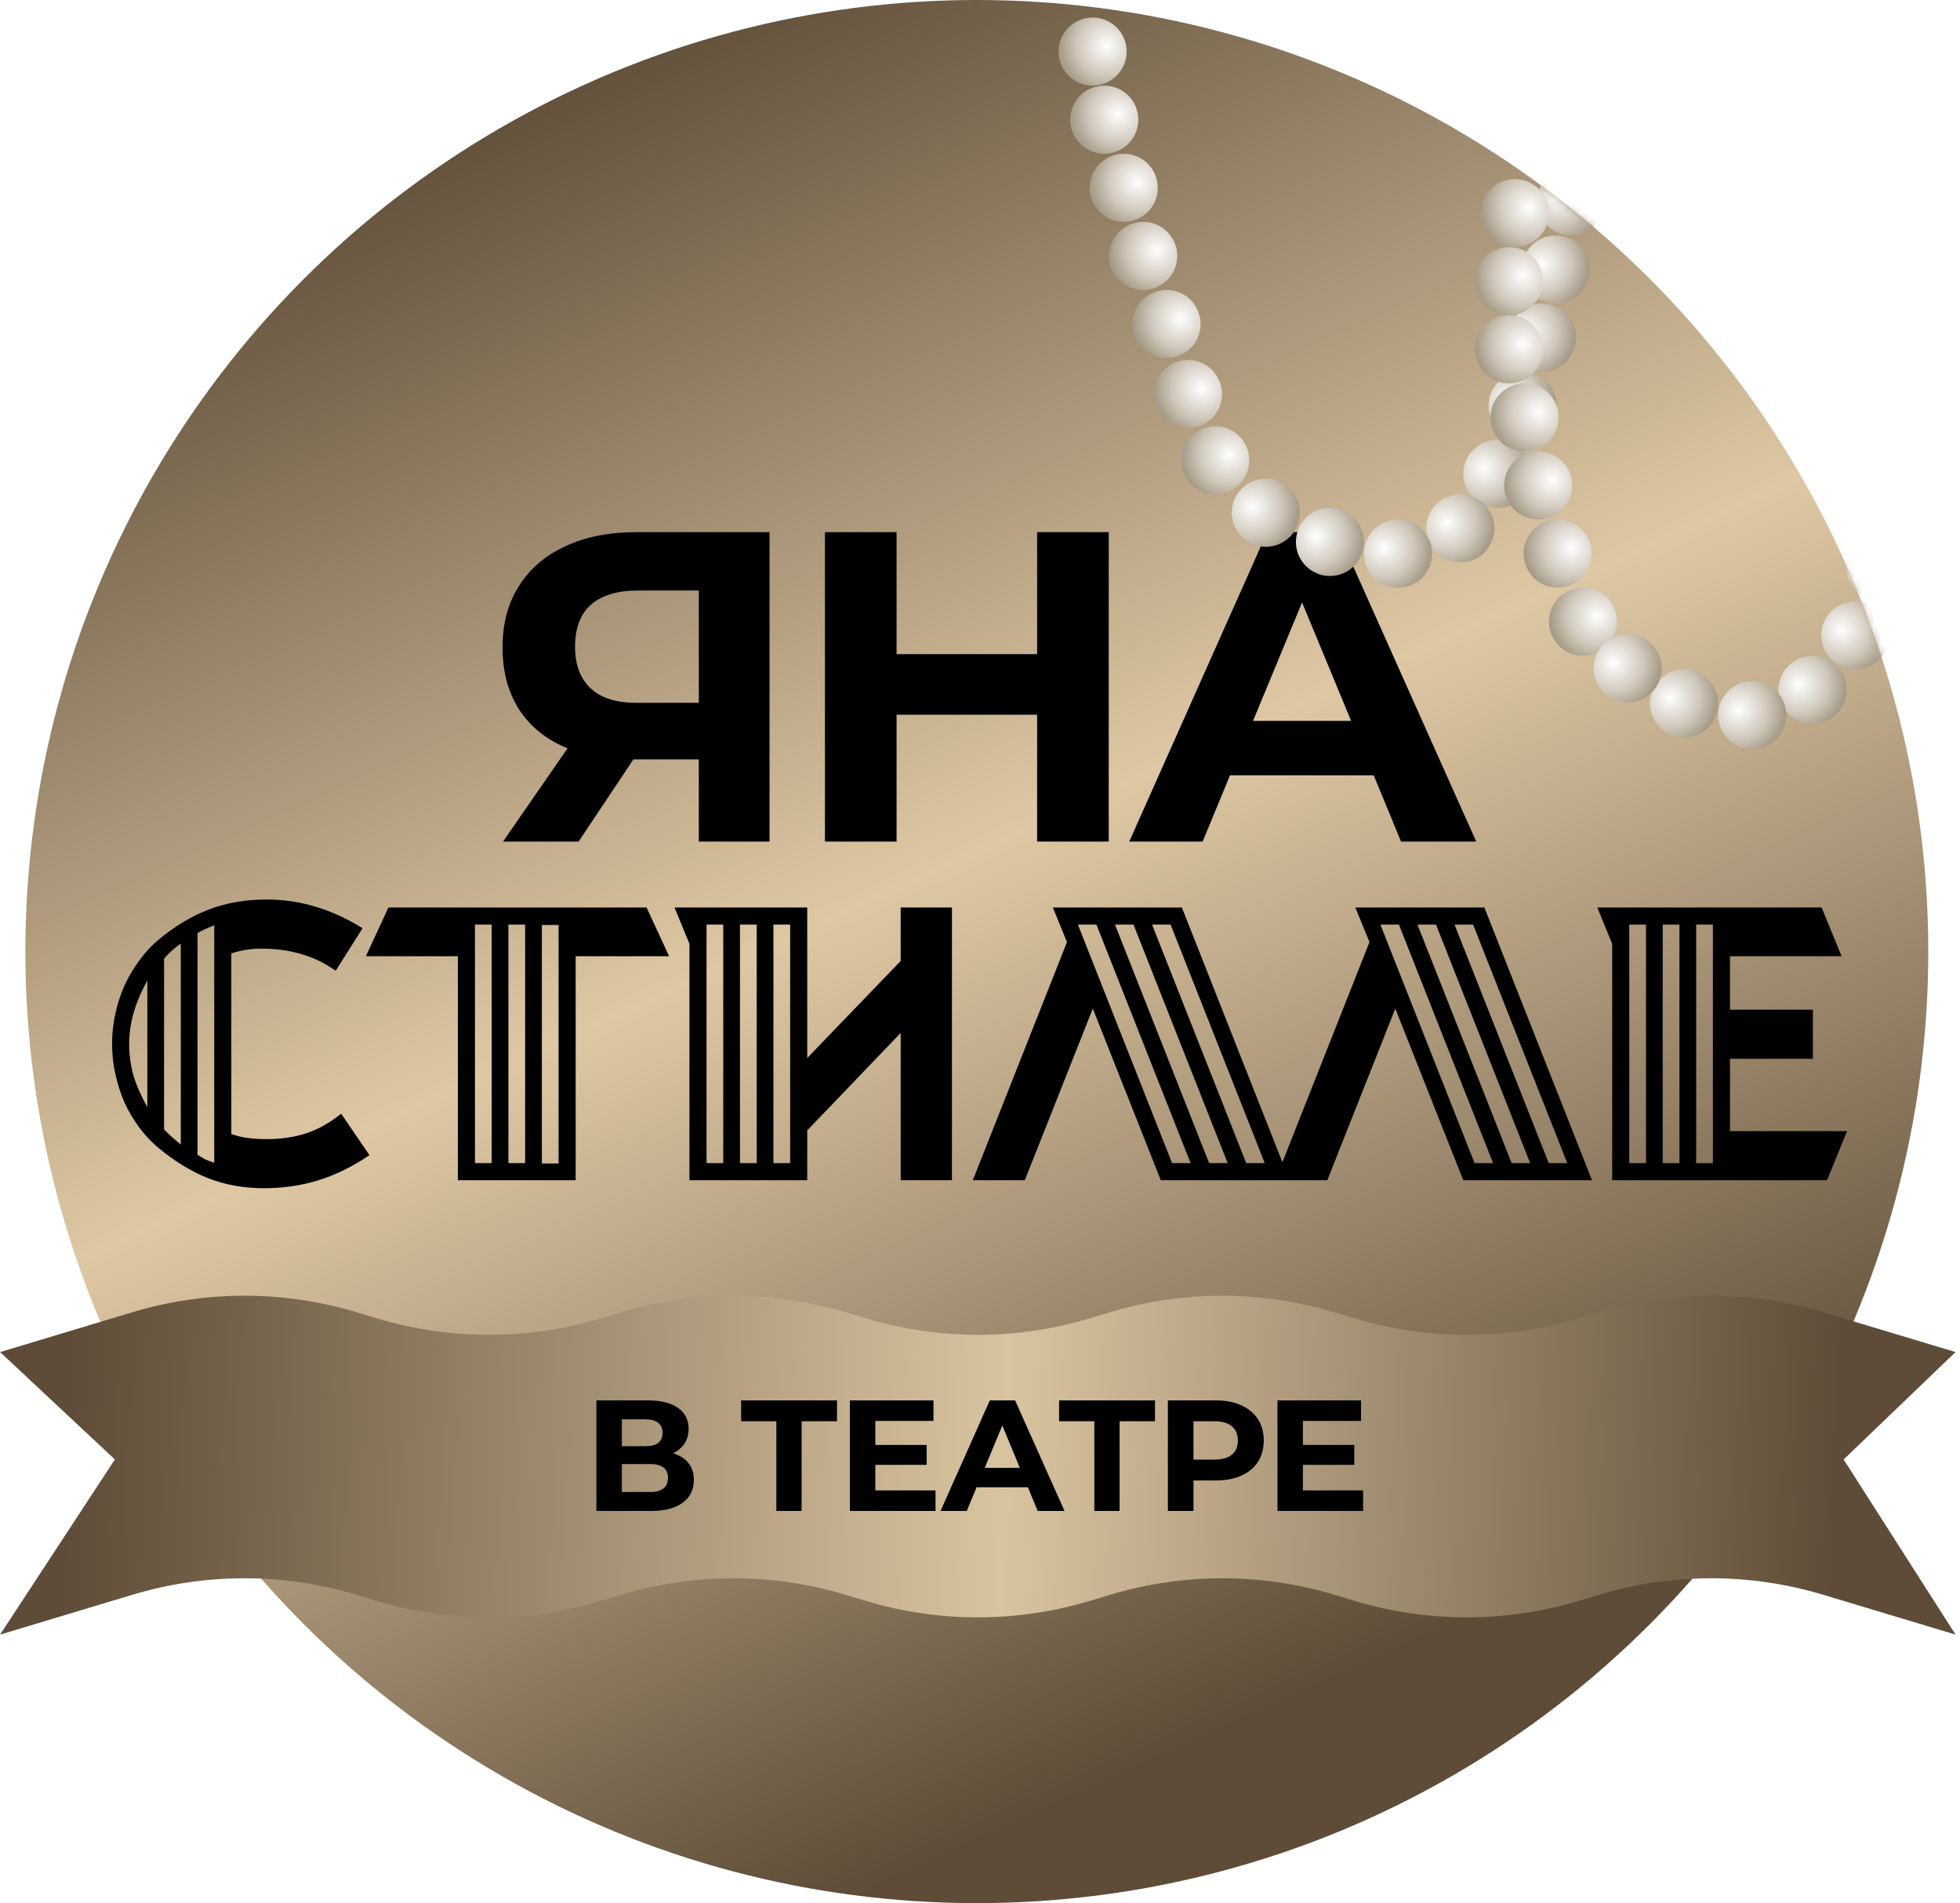 <?xml version="1.0" encoding="UTF-8"?> <svg xmlns="http://www.w3.org/2000/svg" width="309" height="300" viewBox="0 0 309 300" fill="none"><circle cx="154" cy="150" r="150" fill="url(#paint0_linear_249_529)"></circle><path d="M121.32 83.885V132.666H110.17V119.704H99.857L91.215 132.666H79.299L89.473 117.962C86.175 116.615 83.643 114.594 81.877 111.899C80.112 109.158 79.229 105.883 79.229 102.073C79.229 98.31 80.089 95.082 81.808 92.387C83.527 89.646 85.966 87.555 89.125 86.115C92.284 84.628 96.001 83.885 100.275 83.885H121.32ZM100.553 93.084C97.348 93.084 94.886 93.827 93.167 95.314C91.494 96.8 90.658 99.007 90.658 101.934C90.658 104.768 91.471 106.951 93.097 108.485C94.723 110.018 97.116 110.784 100.275 110.784H110.17V93.084H100.553ZM174.796 83.885V132.666H163.507V112.666H141.347V132.666H130.057V83.885H141.347V103.119H163.507V83.885H174.796ZM216.566 122.213H193.917L189.597 132.666H178.029L199.771 83.885H210.921L232.733 132.666H220.886L216.566 122.213ZM213.011 113.641L205.276 94.965L197.541 113.641H213.011Z" fill="black"></path><mask id="mask0_249_529" style="mask-type:alpha" maskUnits="userSpaceOnUse" x="4" y="0" width="300" height="300"><circle cx="154" cy="150" r="150" fill="url(#paint1_linear_249_529)"></circle></mask><g mask="url(#mask0_249_529)"><g filter="url(#filter0_d_249_529)"><circle cx="5.368" cy="5.368" r="5.368" transform="matrix(-1 0 0 1 253.079 23.619)" fill="url(#paint2_radial_249_529)"></circle><circle cx="177.159" cy="26.841" r="5.368" fill="url(#paint3_radial_249_529)"></circle><circle cx="174.092" cy="16.104" r="5.368" fill="url(#paint4_radial_249_529)"></circle><circle cx="172.251" cy="5.368" r="5.368" fill="url(#paint5_radial_249_529)"></circle><circle cx="5.368" cy="5.368" r="5.368" transform="matrix(-1 0 0 1 250.625 34.355)" fill="url(#paint6_radial_249_529)"></circle><circle cx="180.227" cy="37.577" r="5.368" fill="url(#paint7_radial_249_529)"></circle><circle cx="5.368" cy="5.368" r="5.368" transform="matrix(-1 0 0 1 248.478 45.092)" fill="url(#paint8_radial_249_529)"></circle><circle cx="183.907" cy="48.313" r="5.368" fill="url(#paint9_radial_249_529)"></circle><circle cx="5.368" cy="5.368" r="5.368" transform="matrix(-1 0 0 1 245.41 55.828)" fill="url(#paint10_radial_249_529)"></circle><circle cx="187.281" cy="59.356" r="5.368" fill="url(#paint11_radial_249_529)"></circle><circle cx="5.368" cy="5.368" r="5.368" transform="matrix(-1 0 0 1 241.423 66.564)" fill="url(#paint12_radial_249_529)"></circle><circle cx="191.576" cy="69.786" r="5.368" fill="url(#paint13_radial_249_529)"></circle><circle cx="5.368" cy="5.368" r="5.368" transform="matrix(-1 0 0 1 235.595 75.154)" fill="url(#paint14_radial_249_529)"></circle><circle cx="5.368" cy="5.368" r="5.368" transform="matrix(-1 0 0 1 225.778 79.141)" fill="url(#paint15_radial_249_529)"></circle><circle cx="5.368" cy="5.368" r="5.368" transform="matrix(-1 0 0 1 215.042 77.301)" fill="url(#paint16_radial_249_529)"></circle><circle cx="5.368" cy="5.368" r="5.368" transform="matrix(-1 0 0 1 204.92 72.699)" fill="url(#paint17_radial_249_529)"></circle></g><g filter="url(#filter1_d_249_529)"><circle cx="5.368" cy="5.368" r="5.368" transform="matrix(-1 0 0 1 309.522 49.078)" fill="url(#paint18_radial_249_529)"></circle><circle cx="237.896" cy="52.3" r="5.368" fill="url(#paint19_radial_249_529)"></circle><circle cx="237.896" cy="41.563" r="5.368" fill="url(#paint20_radial_249_529)"></circle><circle cx="238.816" cy="30.827" r="5.368" fill="url(#paint21_radial_249_529)"></circle><circle cx="5.368" cy="5.368" r="5.368" transform="matrix(-1 0 0 1 307.068 59.815)" fill="url(#paint22_radial_249_529)"></circle><circle cx="240.351" cy="63.036" r="5.368" fill="url(#paint23_radial_249_529)"></circle><circle cx="5.368" cy="5.368" r="5.368" transform="matrix(-1 0 0 1 304.921 70.551)" fill="url(#paint24_radial_249_529)"></circle><circle cx="242.498" cy="73.772" r="5.368" fill="url(#paint25_radial_249_529)"></circle><circle cx="5.368" cy="5.368" r="5.368" transform="matrix(-1 0 0 1 301.854 81.287)" fill="url(#paint26_radial_249_529)"></circle><circle cx="245.565" cy="84.509" r="5.368" fill="url(#paint27_radial_249_529)"></circle><circle cx="5.368" cy="5.368" r="5.368" transform="matrix(-1 0 0 1 297.866 92.023)" fill="url(#paint28_radial_249_529)"></circle><circle cx="249.553" cy="95.245" r="5.368" fill="url(#paint29_radial_249_529)"></circle><circle cx="5.368" cy="5.368" r="5.368" transform="matrix(-1 0 0 1 291.117 100.613)" fill="url(#paint30_radial_249_529)"></circle><circle cx="5.368" cy="5.368" r="5.368" transform="matrix(-1 0 0 1 281.608 104.6)" fill="url(#paint31_radial_249_529)"></circle><circle cx="5.368" cy="5.368" r="5.368" transform="matrix(-1 0 0 1 270.872 102.76)" fill="url(#paint32_radial_249_529)"></circle><circle cx="5.368" cy="5.368" r="5.368" transform="matrix(-1 0 0 1 261.977 97.238)" fill="url(#paint33_radial_249_529)"></circle></g></g><path d="M58.248 182.086C55.612 183.882 52.937 185.2 50.224 186.041C47.549 186.882 44.664 187.302 41.569 187.302C38.398 187.302 35.455 186.767 32.742 185.697C30.068 184.627 27.431 183.003 24.833 180.825C23.763 179.908 22.788 178.857 21.91 177.673C21.031 176.488 20.267 175.189 19.617 173.775C19.006 172.361 18.528 170.871 18.184 169.305C17.84 167.738 17.668 166.152 17.668 164.547C17.668 162.942 17.84 161.357 18.184 159.79C18.528 158.223 19.006 156.752 19.617 155.377C20.267 153.963 21.031 152.664 21.91 151.479C22.788 150.256 23.763 149.187 24.833 148.269C27.469 146.053 30.144 144.429 32.857 143.398C35.608 142.328 38.665 141.793 42.028 141.793C47.263 141.793 52.306 143.302 57.159 146.321L52.918 153.027C51.198 151.804 49.383 150.925 47.473 150.39C45.562 149.817 43.461 149.53 41.168 149.53C39.639 149.53 38.073 149.779 36.468 150.276V178.762C37.347 179.068 38.226 179.278 39.105 179.392C40.022 179.507 40.977 179.564 41.97 179.564C44.301 179.564 46.403 179.259 48.275 178.647C50.148 178.036 51.982 177.004 53.778 175.552L58.248 182.086ZM28.501 148.728C27.393 149.53 26.514 150.333 25.864 151.135V178.017C26.132 178.322 26.476 178.666 26.896 179.048C27.355 179.431 27.89 179.889 28.501 180.424V148.728ZM23.228 154.574C21.317 157.975 20.362 161.299 20.362 164.547C20.362 166.267 20.591 167.948 21.05 169.591C21.547 171.196 22.273 172.839 23.228 174.52V154.574ZM33.774 145.862C33.048 146.13 32.169 146.531 31.138 147.066V182.029C31.558 182.296 31.978 182.545 32.399 182.774C32.857 182.965 33.316 183.137 33.774 183.29V145.862ZM90.756 150.734V186.041H72.186V150.734H57.684L61.238 143.054H101.933L105.486 150.734H90.756ZM77.516 145.748H74.879V183.347H77.516V145.748ZM82.789 145.748H80.153V183.347H82.789V145.748ZM88.062 145.805H85.426V183.404H88.062V145.805ZM141.994 143.054H150.075V186.041H141.994V162.828L127.264 178.189V186.041H108.693V148.785L106.343 143.054H127.264V166.783L141.994 151.479V143.054ZM124.57 145.748H121.933V183.347H124.57V145.748ZM119.297 145.748H116.66V183.347H119.297V145.748ZM114.023 145.748H111.387V183.347H114.023V145.748ZM172.284 158.988L161.566 186.041H153.369L168.214 148.499L165.979 143.054H186.326L203.292 186.041H183.002L172.284 158.988ZM193.548 183.347L178.703 145.748H175.78L190.625 183.347H193.548ZM199.394 183.347L184.55 145.748H181.626L196.471 183.347H199.394ZM187.702 183.347L172.857 145.748H169.934L184.779 183.347H187.702ZM219.973 158.988L209.255 186.041H201.058L215.903 148.499L213.668 143.054H234.015L250.981 186.041H230.691L219.973 158.988ZM241.237 183.347L226.392 145.748H223.469L238.314 183.347H241.237ZM247.084 183.347L232.239 145.748H229.315L244.16 183.347H247.084ZM235.391 183.347L220.546 145.748H217.623L232.468 183.347H235.391ZM288.041 186.041H254.167V148.785L251.817 143.054H287.181L290.334 150.734H272.738V159.16H285.806V166.897H272.738V178.303H291.193L288.041 186.041ZM270.044 145.748H267.407V183.347H270.044V145.748ZM259.497 145.748H256.861V183.347H259.497V145.748ZM264.771 145.748H262.134V183.347H264.771V145.748Z" fill="black"></path><path d="M0.013 213.131L20.867 206.855C32.399 203.384 44.697 203.384 56.229 206.855L59.402 207.81C70.934 211.281 83.233 211.281 94.764 207.81L97.937 206.855C109.469 203.384 121.768 203.384 133.3 206.855L136.473 207.81C148.005 211.281 160.303 211.281 171.835 207.81L175.008 206.855C186.54 203.384 198.838 203.384 210.37 206.855L213.543 207.81C225.075 211.281 237.374 211.281 248.906 207.81L252.078 206.855C263.61 203.384 275.909 203.384 287.441 206.855L308.295 213.131L290.657 230.061L308.295 257.668L287.441 251.392C275.909 247.921 263.61 247.921 252.078 251.392L248.906 252.347C237.374 255.817 225.075 255.817 213.543 252.347L210.37 251.392C198.838 247.921 186.54 247.921 175.008 251.392L171.835 252.347C160.303 255.817 148.005 255.817 136.473 252.347L133.3 251.392C121.768 247.921 109.469 247.921 97.937 251.392L94.764 252.347C83.233 255.817 70.934 255.817 59.402 252.347L56.229 251.392C44.697 247.921 32.399 247.921 20.867 251.392L0.013 257.668L18.111 230.061L0.013 213.131Z" fill="url(#paint34_linear_249_529)"></path><path d="M106.101 229.089C107.163 229.404 107.977 229.919 108.541 230.633C109.106 231.347 109.388 232.226 109.388 233.272C109.388 234.816 108.798 236.02 107.62 236.883C106.458 237.746 104.789 238.178 102.615 238.178H94.024V220.747H102.142C104.167 220.747 105.744 221.137 106.873 221.917C108.002 222.698 108.566 223.81 108.566 225.254C108.566 226.117 108.35 226.881 107.919 227.545C107.487 228.193 106.881 228.707 106.101 229.089ZM98.033 227.968H101.793C102.673 227.968 103.337 227.794 103.785 227.445C104.233 227.08 104.457 226.549 104.457 225.852C104.457 225.171 104.225 224.648 103.76 224.283C103.312 223.918 102.656 223.735 101.793 223.735H98.033V227.968ZM102.465 235.19C104.358 235.19 105.304 234.443 105.304 232.949C105.304 231.504 104.358 230.782 102.465 230.782H98.033V235.19H102.465ZM131.956 224.034H126.378V238.178H122.394V224.034H116.841V220.747H131.956V224.034ZM147.487 234.941V238.178H133.991V220.747H147.163V223.984H138V227.769H146.093V230.907H138V234.941H147.487ZM162.05 234.443H153.957L152.414 238.178H148.28L156.049 220.747H160.033L167.827 238.178H163.594L162.05 234.443ZM160.78 231.38L158.016 224.706L155.252 231.38H160.78ZM182.087 224.034H176.509V238.178H172.525V224.034H166.972V220.747H182.087V224.034ZM191.667 220.747C193.211 220.747 194.547 221.004 195.676 221.519C196.822 222.034 197.701 222.764 198.316 223.71C198.93 224.657 199.237 225.777 199.237 227.072C199.237 228.35 198.93 229.471 198.316 230.434C197.701 231.38 196.822 232.11 195.676 232.625C194.547 233.123 193.211 233.372 191.667 233.372H188.156V238.178H184.122V220.747H191.667ZM191.443 230.085C192.655 230.085 193.576 229.828 194.207 229.313C194.838 228.782 195.153 228.035 195.153 227.072C195.153 226.093 194.838 225.346 194.207 224.831C193.576 224.3 192.655 224.034 191.443 224.034H188.156V230.085H191.443ZM214.896 234.941V238.178H201.4V220.747H214.573V223.984H205.409V227.769H213.502V230.907H205.409V234.941H214.896Z" fill="black"></path><defs><filter id="filter0_d_249_529" x="163.815" y="-0.307" width="92.331" height="96.012" filterUnits="userSpaceOnUse" color-interpolation-filters="sRGB"><feFlood flood-opacity="0" result="BackgroundImageFix"></feFlood><feColorMatrix in="SourceAlpha" type="matrix" values="0 0 0 0 0 0 0 0 0 0 0 0 0 0 0 0 0 0 127 0" result="hardAlpha"></feColorMatrix><feOffset dy="2.761"></feOffset><feGaussianBlur stdDeviation="1.534"></feGaussianBlur><feComposite in2="hardAlpha" operator="out"></feComposite><feColorMatrix type="matrix" values="0 0 0 0 0.369 0 0 0 0 0.271 0 0 0 0 0.22 0 0 0 0.2 0"></feColorMatrix><feBlend mode="normal" in2="BackgroundImageFix" result="effect1_dropShadow_249_529"></feBlend><feBlend mode="normal" in="SourceGraphic" in2="effect1_dropShadow_249_529" result="shape"></feBlend></filter><filter id="filter1_d_249_529" x="229.461" y="25.152" width="83.129" height="96.012" filterUnits="userSpaceOnUse" color-interpolation-filters="sRGB"><feFlood flood-opacity="0" result="BackgroundImageFix"></feFlood><feColorMatrix in="SourceAlpha" type="matrix" values="0 0 0 0 0 0 0 0 0 0 0 0 0 0 0 0 0 0 127 0" result="hardAlpha"></feColorMatrix><feOffset dy="2.761"></feOffset><feGaussianBlur stdDeviation="1.534"></feGaussianBlur><feComposite in2="hardAlpha" operator="out"></feComposite><feColorMatrix type="matrix" values="0 0 0 0 0.369 0 0 0 0 0.271 0 0 0 0 0.22 0 0 0 0.2 0"></feColorMatrix><feBlend mode="normal" in2="BackgroundImageFix" result="effect1_dropShadow_249_529"></feBlend><feBlend mode="normal" in="SourceGraphic" in2="effect1_dropShadow_249_529" result="shape"></feBlend></filter><linearGradient id="paint0_linear_249_529" x1="52.62" y1="24.387" x2="170.104" y2="282.822" gradientUnits="userSpaceOnUse"><stop stop-color="#5E4C38"></stop><stop offset="0.5" stop-color="#DEC8A4"></stop><stop offset="1" stop-color="#5E4C38"></stop></linearGradient><linearGradient id="paint1_linear_249_529" x1="52.62" y1="24.387" x2="170.104" y2="282.822" gradientUnits="userSpaceOnUse"><stop stop-color="#5E4C38"></stop><stop offset="0.5" stop-color="#DEC8A4"></stop><stop offset="1" stop-color="#5E4C38"></stop></linearGradient><radialGradient id="paint2_radial_249_529" cx="0" cy="0" r="1" gradientUnits="userSpaceOnUse" gradientTransform="translate(7.559 4.492) rotate(144.66) scale(7.387)"><stop stop-color="white"></stop><stop offset="0.637" stop-color="#CFC7BA"></stop><stop offset="0.995" stop-color="#A79C89"></stop></radialGradient><radialGradient id="paint3_radial_249_529" cx="0" cy="0" r="1" gradientUnits="userSpaceOnUse" gradientTransform="translate(179.35 25.964) rotate(144.66) scale(7.387)"><stop stop-color="white"></stop><stop offset="0.637" stop-color="#CFC7BA"></stop><stop offset="0.995" stop-color="#A79C89"></stop></radialGradient><radialGradient id="paint4_radial_249_529" cx="0" cy="0" r="1" gradientUnits="userSpaceOnUse" gradientTransform="translate(176.283 15.228) rotate(144.66) scale(7.387)"><stop stop-color="white"></stop><stop offset="0.637" stop-color="#CFC7BA"></stop><stop offset="0.995" stop-color="#A79C89"></stop></radialGradient><radialGradient id="paint5_radial_249_529" cx="0" cy="0" r="1" gradientUnits="userSpaceOnUse" gradientTransform="translate(174.442 4.492) rotate(144.66) scale(7.387)"><stop stop-color="white"></stop><stop offset="0.637" stop-color="#CFC7BA"></stop><stop offset="0.995" stop-color="#A79C89"></stop></radialGradient><radialGradient id="paint6_radial_249_529" cx="0" cy="0" r="1" gradientUnits="userSpaceOnUse" gradientTransform="translate(7.559 4.492) rotate(144.66) scale(7.387)"><stop stop-color="white"></stop><stop offset="0.637" stop-color="#CFC7BA"></stop><stop offset="0.995" stop-color="#A79C89"></stop></radialGradient><radialGradient id="paint7_radial_249_529" cx="0" cy="0" r="1" gradientUnits="userSpaceOnUse" gradientTransform="translate(182.418 36.701) rotate(144.66) scale(7.387)"><stop stop-color="white"></stop><stop offset="0.637" stop-color="#CFC7BA"></stop><stop offset="0.995" stop-color="#A79C89"></stop></radialGradient><radialGradient id="paint8_radial_249_529" cx="0" cy="0" r="1" gradientUnits="userSpaceOnUse" gradientTransform="translate(7.559 4.492) rotate(144.66) scale(7.387)"><stop stop-color="white"></stop><stop offset="0.637" stop-color="#CFC7BA"></stop><stop offset="0.995" stop-color="#A79C89"></stop></radialGradient><radialGradient id="paint9_radial_249_529" cx="0" cy="0" r="1" gradientUnits="userSpaceOnUse" gradientTransform="translate(186.098 47.437) rotate(144.66) scale(7.387)"><stop stop-color="white"></stop><stop offset="0.637" stop-color="#CFC7BA"></stop><stop offset="0.995" stop-color="#A79C89"></stop></radialGradient><radialGradient id="paint10_radial_249_529" cx="0" cy="0" r="1" gradientUnits="userSpaceOnUse" gradientTransform="translate(7.559 4.492) rotate(144.66) scale(7.387)"><stop stop-color="white"></stop><stop offset="0.637" stop-color="#CFC7BA"></stop><stop offset="0.995" stop-color="#A79C89"></stop></radialGradient><radialGradient id="paint11_radial_249_529" cx="0" cy="0" r="1" gradientUnits="userSpaceOnUse" gradientTransform="translate(189.472 58.48) rotate(144.66) scale(7.387)"><stop stop-color="white"></stop><stop offset="0.637" stop-color="#CFC7BA"></stop><stop offset="0.995" stop-color="#A79C89"></stop></radialGradient><radialGradient id="paint12_radial_249_529" cx="0" cy="0" r="1" gradientUnits="userSpaceOnUse" gradientTransform="translate(7.559 4.492) rotate(144.66) scale(7.387)"><stop stop-color="white"></stop><stop offset="0.637" stop-color="#CFC7BA"></stop><stop offset="0.995" stop-color="#A79C89"></stop></radialGradient><radialGradient id="paint13_radial_249_529" cx="0" cy="0" r="1" gradientUnits="userSpaceOnUse" gradientTransform="translate(193.767 68.91) rotate(144.66) scale(7.387)"><stop stop-color="white"></stop><stop offset="0.637" stop-color="#CFC7BA"></stop><stop offset="0.995" stop-color="#A79C89"></stop></radialGradient><radialGradient id="paint14_radial_249_529" cx="0" cy="0" r="1" gradientUnits="userSpaceOnUse" gradientTransform="translate(7.559 4.492) rotate(144.66) scale(7.387)"><stop stop-color="white"></stop><stop offset="0.637" stop-color="#CFC7BA"></stop><stop offset="0.995" stop-color="#A79C89"></stop></radialGradient><radialGradient id="paint15_radial_249_529" cx="0" cy="0" r="1" gradientUnits="userSpaceOnUse" gradientTransform="translate(7.559 4.492) rotate(144.66) scale(7.387)"><stop stop-color="white"></stop><stop offset="0.637" stop-color="#CFC7BA"></stop><stop offset="0.995" stop-color="#A79C89"></stop></radialGradient><radialGradient id="paint16_radial_249_529" cx="0" cy="0" r="1" gradientUnits="userSpaceOnUse" gradientTransform="translate(7.559 4.492) rotate(144.66) scale(7.387)"><stop stop-color="white"></stop><stop offset="0.637" stop-color="#CFC7BA"></stop><stop offset="0.995" stop-color="#A79C89"></stop></radialGradient><radialGradient id="paint17_radial_249_529" cx="0" cy="0" r="1" gradientUnits="userSpaceOnUse" gradientTransform="translate(7.559 4.492) rotate(144.66) scale(7.387)"><stop stop-color="white"></stop><stop offset="0.637" stop-color="#CFC7BA"></stop><stop offset="0.995" stop-color="#A79C89"></stop></radialGradient><radialGradient id="paint18_radial_249_529" cx="0" cy="0" r="1" gradientUnits="userSpaceOnUse" gradientTransform="translate(7.559 4.492) rotate(144.66) scale(7.387)"><stop stop-color="white"></stop><stop offset="0.637" stop-color="#CFC7BA"></stop><stop offset="0.995" stop-color="#A79C89"></stop></radialGradient><radialGradient id="paint19_radial_249_529" cx="0" cy="0" r="1" gradientUnits="userSpaceOnUse" gradientTransform="translate(240.087 51.423) rotate(144.66) scale(7.387)"><stop stop-color="white"></stop><stop offset="0.637" stop-color="#CFC7BA"></stop><stop offset="0.995" stop-color="#A79C89"></stop></radialGradient><radialGradient id="paint20_radial_249_529" cx="0" cy="0" r="1" gradientUnits="userSpaceOnUse" gradientTransform="translate(240.087 40.687) rotate(144.66) scale(7.387)"><stop stop-color="white"></stop><stop offset="0.637" stop-color="#CFC7BA"></stop><stop offset="0.995" stop-color="#A79C89"></stop></radialGradient><radialGradient id="paint21_radial_249_529" cx="0" cy="0" r="1" gradientUnits="userSpaceOnUse" gradientTransform="translate(241.007 29.951) rotate(144.66) scale(7.387)"><stop stop-color="white"></stop><stop offset="0.637" stop-color="#CFC7BA"></stop><stop offset="0.995" stop-color="#A79C89"></stop></radialGradient><radialGradient id="paint22_radial_249_529" cx="0" cy="0" r="1" gradientUnits="userSpaceOnUse" gradientTransform="translate(7.559 4.492) rotate(144.66) scale(7.387)"><stop stop-color="white"></stop><stop offset="0.637" stop-color="#CFC7BA"></stop><stop offset="0.995" stop-color="#A79C89"></stop></radialGradient><radialGradient id="paint23_radial_249_529" cx="0" cy="0" r="1" gradientUnits="userSpaceOnUse" gradientTransform="translate(242.542 62.16) rotate(144.66) scale(7.387)"><stop stop-color="white"></stop><stop offset="0.637" stop-color="#CFC7BA"></stop><stop offset="0.995" stop-color="#A79C89"></stop></radialGradient><radialGradient id="paint24_radial_249_529" cx="0" cy="0" r="1" gradientUnits="userSpaceOnUse" gradientTransform="translate(7.559 4.492) rotate(144.66) scale(7.387)"><stop stop-color="white"></stop><stop offset="0.637" stop-color="#CFC7BA"></stop><stop offset="0.995" stop-color="#A79C89"></stop></radialGradient><radialGradient id="paint25_radial_249_529" cx="0" cy="0" r="1" gradientUnits="userSpaceOnUse" gradientTransform="translate(244.689 72.896) rotate(144.66) scale(7.387)"><stop stop-color="white"></stop><stop offset="0.637" stop-color="#CFC7BA"></stop><stop offset="0.995" stop-color="#A79C89"></stop></radialGradient><radialGradient id="paint26_radial_249_529" cx="0" cy="0" r="1" gradientUnits="userSpaceOnUse" gradientTransform="translate(7.559 4.492) rotate(144.66) scale(7.387)"><stop stop-color="white"></stop><stop offset="0.637" stop-color="#CFC7BA"></stop><stop offset="0.995" stop-color="#A79C89"></stop></radialGradient><radialGradient id="paint27_radial_249_529" cx="0" cy="0" r="1" gradientUnits="userSpaceOnUse" gradientTransform="translate(247.756 83.632) rotate(144.66) scale(7.387)"><stop stop-color="white"></stop><stop offset="0.637" stop-color="#CFC7BA"></stop><stop offset="0.995" stop-color="#A79C89"></stop></radialGradient><radialGradient id="paint28_radial_249_529" cx="0" cy="0" r="1" gradientUnits="userSpaceOnUse" gradientTransform="translate(7.559 4.492) rotate(144.66) scale(7.387)"><stop stop-color="white"></stop><stop offset="0.637" stop-color="#CFC7BA"></stop><stop offset="0.995" stop-color="#A79C89"></stop></radialGradient><radialGradient id="paint29_radial_249_529" cx="0" cy="0" r="1" gradientUnits="userSpaceOnUse" gradientTransform="translate(251.744 94.369) rotate(144.66) scale(7.387)"><stop stop-color="white"></stop><stop offset="0.637" stop-color="#CFC7BA"></stop><stop offset="0.995" stop-color="#A79C89"></stop></radialGradient><radialGradient id="paint30_radial_249_529" cx="0" cy="0" r="1" gradientUnits="userSpaceOnUse" gradientTransform="translate(7.559 4.492) rotate(144.66) scale(7.387)"><stop stop-color="white"></stop><stop offset="0.637" stop-color="#CFC7BA"></stop><stop offset="0.995" stop-color="#A79C89"></stop></radialGradient><radialGradient id="paint31_radial_249_529" cx="0" cy="0" r="1" gradientUnits="userSpaceOnUse" gradientTransform="translate(7.559 4.492) rotate(144.66) scale(7.387)"><stop stop-color="white"></stop><stop offset="0.637" stop-color="#CFC7BA"></stop><stop offset="0.995" stop-color="#A79C89"></stop></radialGradient><radialGradient id="paint32_radial_249_529" cx="0" cy="0" r="1" gradientUnits="userSpaceOnUse" gradientTransform="translate(7.559 4.492) rotate(144.66) scale(7.387)"><stop stop-color="white"></stop><stop offset="0.637" stop-color="#CFC7BA"></stop><stop offset="0.995" stop-color="#A79C89"></stop></radialGradient><radialGradient id="paint33_radial_249_529" cx="0" cy="0" r="1" gradientUnits="userSpaceOnUse" gradientTransform="translate(7.559 4.492) rotate(144.66) scale(7.387)"><stop stop-color="white"></stop><stop offset="0.637" stop-color="#CFC7BA"></stop><stop offset="0.995" stop-color="#A79C89"></stop></radialGradient><linearGradient id="paint34_linear_249_529" x1="10.289" y1="229.754" x2="289.43" y2="239.723" gradientUnits="userSpaceOnUse"><stop stop-color="#5E4C38"></stop><stop offset="0.53" stop-color="#D9C4A0"></stop><stop offset="1" stop-color="#5E4C38"></stop></linearGradient></defs></svg> 